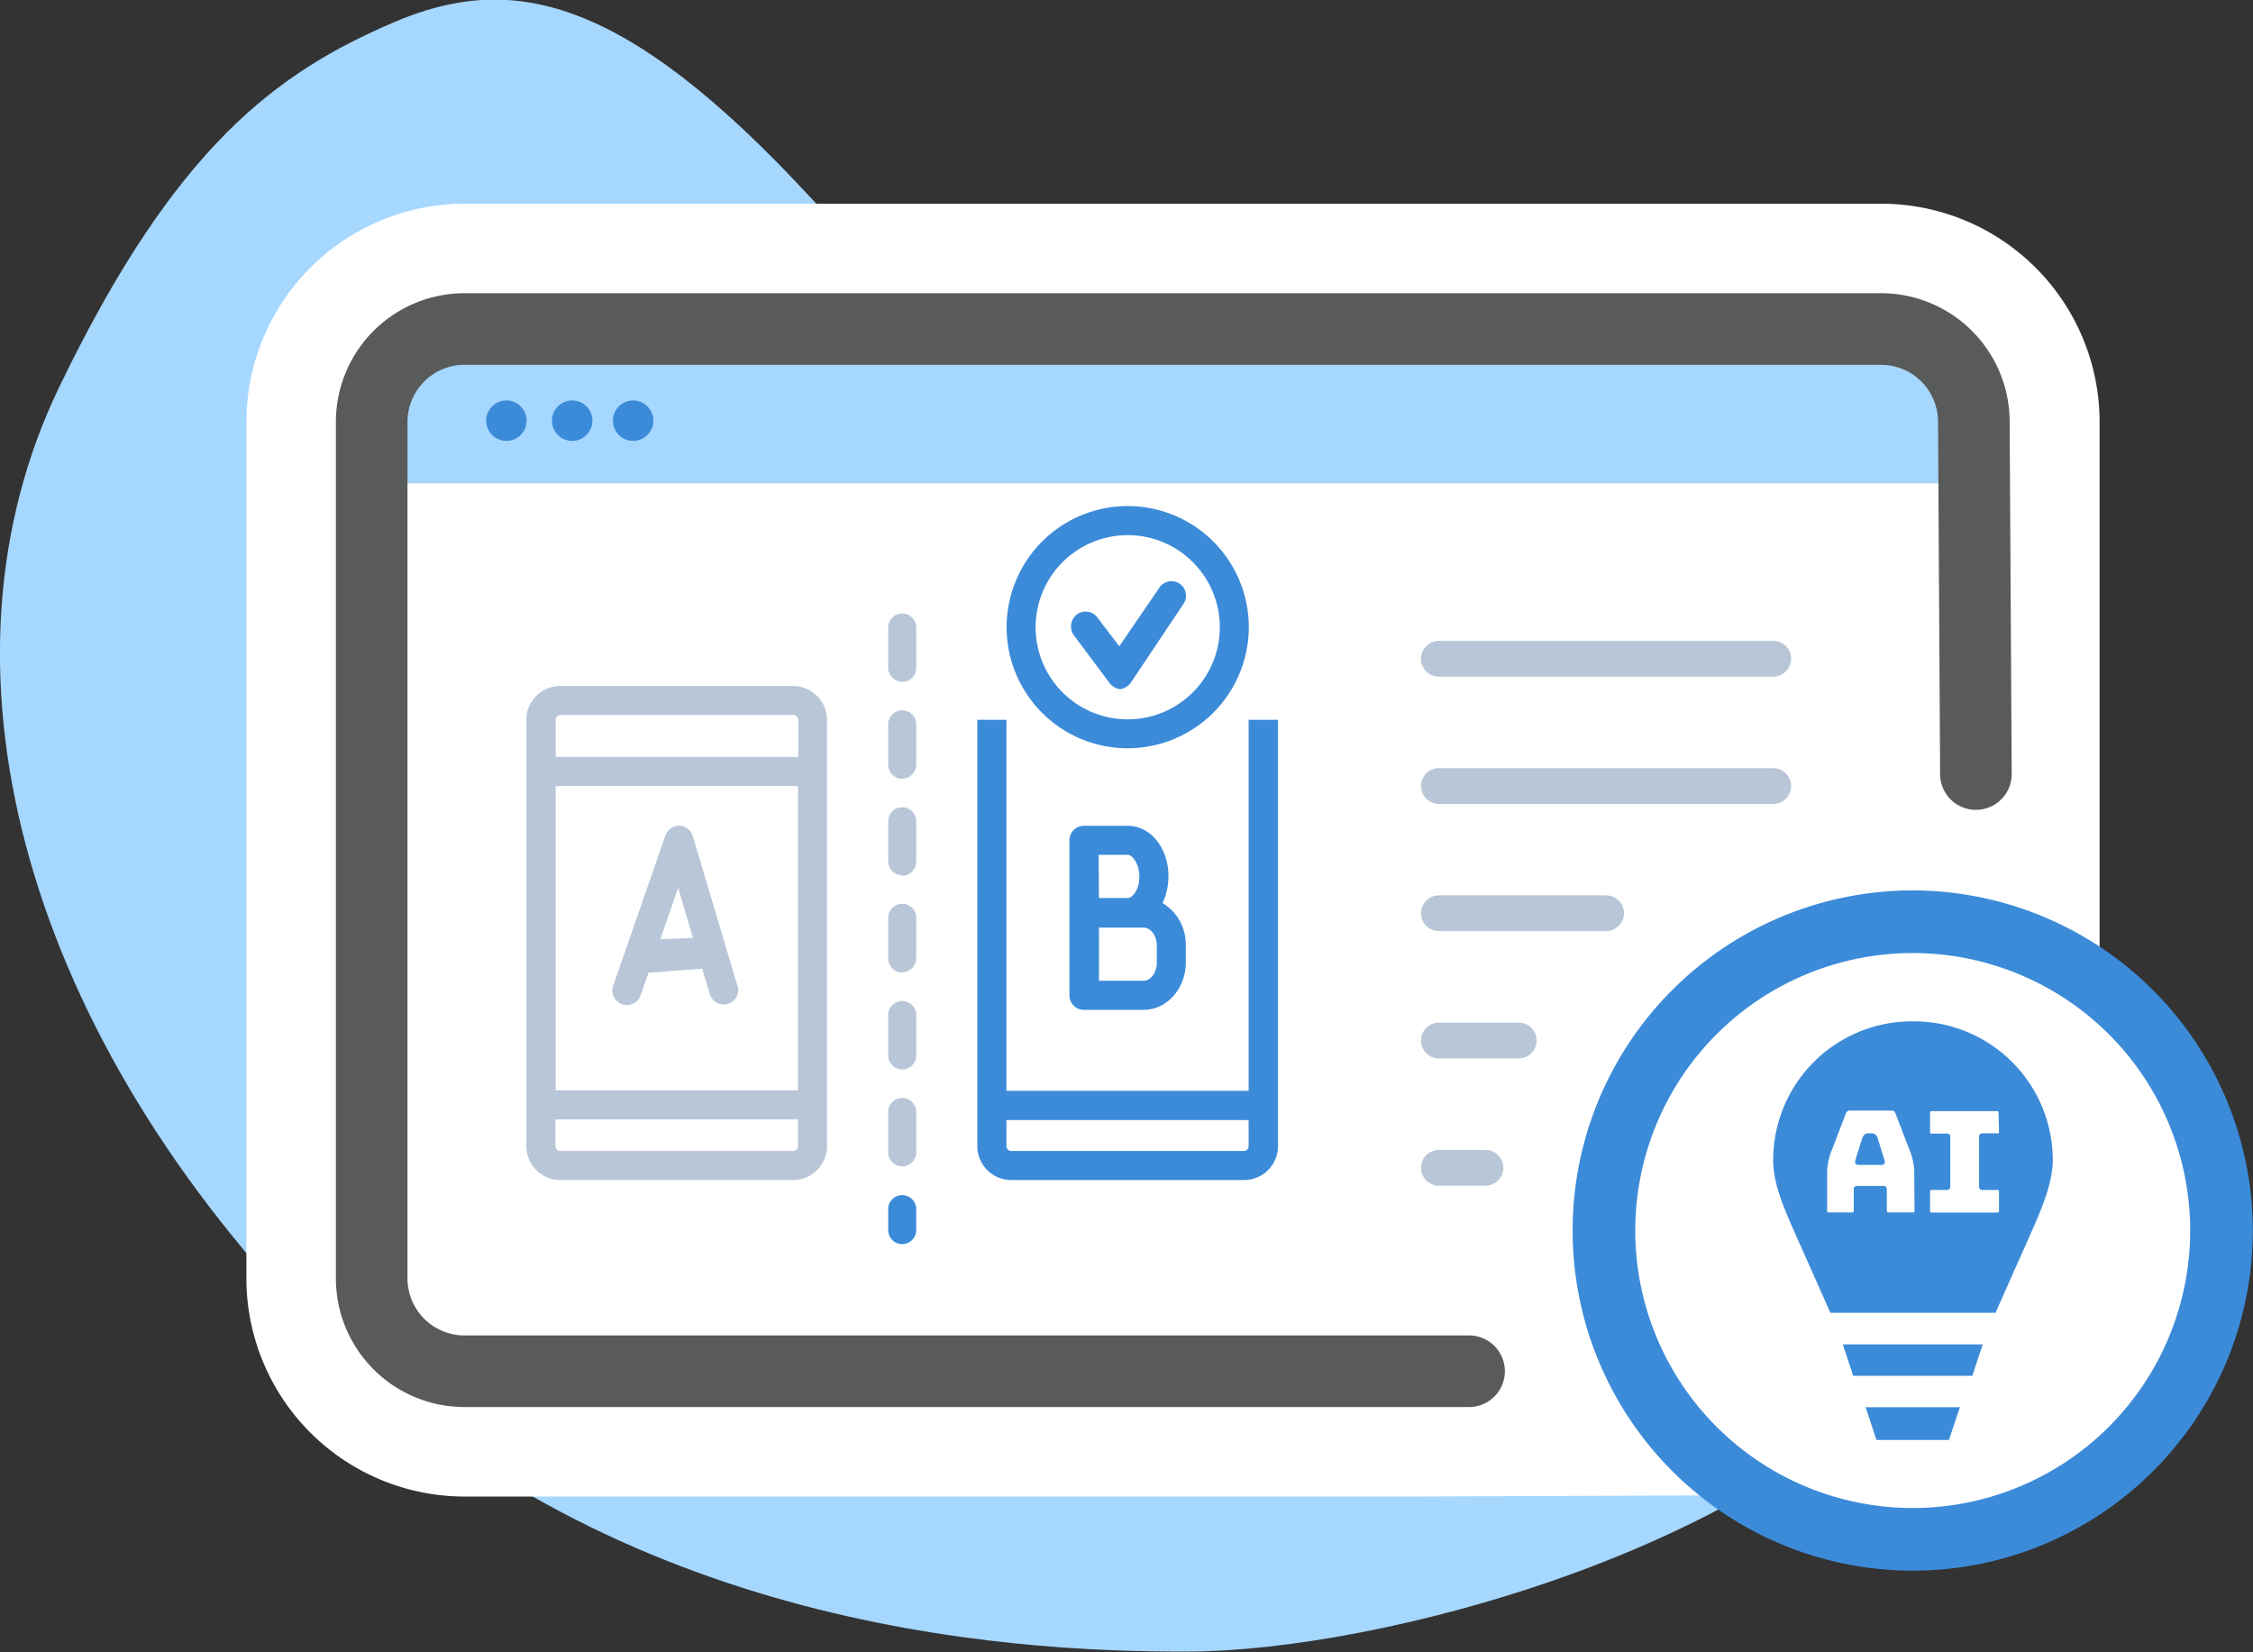 <svg xmlns="http://www.w3.org/2000/svg" viewBox="0 0 251.73 184.57" width="251.73" height="184.57"><rect x="0" y="0" width="251.73" height="184.57" fill="#333333" stroke="none"/><title>Influence Purchase Decisions With AI</title><g id="Layer_2" data-name="Layer 2"><g id="Layer_1-2" data-name="Layer 1"><g id="Influence_Purchase_Decisions_With_AI" data-name="Influence Purchase Decisions With AI"><path d="M187.9,47.54c16.17-4.64,28.21.77,39.86,23.3,12.53,21.82,4.33,59.4-12.65,80-18.47,22.47-61.1,33.59-82.21,33.68s-65.77-2.83-98.32-36.68-42.7-74-28-104.52c13-27,24.34-35.2,37.35-40.8S69.5-.72,90.5,22s36,29.8,50.63,31.83,24.48.06,46.77-6.32" style="fill:#a6d7ff"/><path d="M51.9,160.2a17.39,17.39,0,0,1-17.37-17.37V47.13A17.39,17.39,0,0,1,51.9,29.76H210.17a17.39,17.39,0,0,1,17.37,17.37v95.14A17.74,17.74,0,0,1,209.92,160l-52.79.23Z" style="fill:#fff"/><path d="M210.17,36.76a10.37,10.37,0,0,1,10.37,10.37v95.14A10.7,10.7,0,0,1,209.89,153l-52.78.23H51.9a10.37,10.37,0,0,1-10.37-10.37V47.13A10.37,10.37,0,0,1,51.9,36.76Zm0-14H51.9A24.4,24.4,0,0,0,27.53,47.13v95.7A24.39,24.39,0,0,0,51.9,167.2H157.17L210,167a24.75,24.75,0,0,0,24.59-24.7V47.13a24.4,24.4,0,0,0-24.37-24.37" style="fill:#fff"/><path d="M217.54,54h-176V44.1a5.94,5.94,0,0,1,5.94-6H217.54Z" style="fill:#a6d7ff"/><path d="M164.14,153.2H51.9a10.37,10.37,0,0,1-10.37-10.37V47.13A10.37,10.37,0,0,1,51.9,36.76H210.17a10.37,10.37,0,0,1,10.37,10.37l.23,39.35" style="fill:none;stroke:#595a5a;stroke-linecap:round;stroke-miterlimit:10;stroke-width:8px"/><path d="M58.84,47a2.26,2.26,0,1,1-2.25-2.26A2.26,2.26,0,0,1,58.84,47" style="fill:#3c8bd9"/><path d="M66.19,47a2.26,2.26,0,1,1-2.26-2.26A2.26,2.26,0,0,1,66.19,47" style="fill:#3c8bd9"/><path d="M73,47a2.26,2.26,0,1,1-2.26-2.26A2.26,2.26,0,0,1,73,47" style="fill:#3c8bd9"/><path d="M213.71,172a34.52,34.52,0,1,1,34.52-34.52A34.56,34.56,0,0,1,213.71,172" style="fill:#fff"/><path d="M213.71,106.48a31,31,0,1,1-31,31,31,31,0,0,1,31-31m0-7a38,38,0,1,0,38,38,38.06,38.06,0,0,0-38-38" style="fill:#3c8bd9"/><polygon points="207.06 153.71 220.37 153.71 221.53 150.2 205.9 150.2 207.06 153.71" style="fill:#3c8bd9"/><polygon points="209.66 160.88 217.76 160.88 218.98 157.22 208.45 157.22 209.66 160.88" style="fill:#3c8bd9"/><path d="M209.78,127.12a.67.67,0,0,0-.64-.5h-.42c-.19,0-.47.08-.65.53l-.79,2.55a.35.35,0,0,0,.06.31.34.34,0,0,0,.28.14h2.63a.35.35,0,0,0,.28-.14.32.32,0,0,0,.05-.31Z" style="fill:#3c8bd9"/><path d="M213.71,114.11a15.5,15.5,0,0,0-15.59,15.56c0,2.45,1.06,5,2.39,8l4,9h18.45l4-9c1.33-3,2.36-5.57,2.4-8a15.51,15.51,0,0,0-15.6-15.56m.15,21.09c0,.23,0,.26-.26.26h-2.53c-.3,0-.3-.07-.3-.26v-2.35a.35.35,0,0,0-.35-.35h-3a.35.35,0,0,0-.35.35v2.35c0,.23,0,.26-.26.26h-2.46c-.23,0-.25,0-.25-.26v-4.43a7.47,7.47,0,0,1,.63-2.55l1.46-3.82c.07-.21.18-.32.52-.32h4.51c.34,0,.44.11.52.33l1.46,3.81a7.47,7.47,0,0,1,.63,2.55Zm9.44-8.84c0,.23,0,.26-.25.26h-1.63a.35.35,0,0,0-.35.35v5.63a.35.35,0,0,0,.35.35h1.63c.22,0,.25,0,.25.26v2c0,.23,0,.26-.25.26H215.9c-.22,0-.25,0-.25-.26v-2c0-.23,0-.26.25-.26h1.66a.35.35,0,0,0,.35-.35V127a.34.34,0,0,0-.35-.35H215.9c-.22,0-.25,0-.25-.26v-2c0-.22,0-.25.25-.25h7.15c.22,0,.25,0,.25.25Z" style="fill:#3c8bd9"/><path d="M100.8,130.31a1.57,1.57,0,0,1-1.56-1.62v-4.33a1.57,1.57,0,1,1,3.13,0v4.33a1.57,1.57,0,0,1-1.57,1.62m0-10.82a1.58,1.58,0,0,1-1.56-1.62v-4.33a1.57,1.57,0,1,1,3.13,0v4.33a1.58,1.58,0,0,1-1.57,1.62m0-10.83A1.57,1.57,0,0,1,99.24,107v-4.33a1.57,1.57,0,1,1,3.13,0V107a1.57,1.57,0,0,1-1.57,1.62m0-10.82a1.58,1.58,0,0,1-1.56-1.62V91.89a1.57,1.57,0,1,1,3.13,0v4.33a1.58,1.58,0,0,1-1.57,1.62m0-10.82a1.58,1.58,0,0,1-1.56-1.63V81.06a1.57,1.57,0,1,1,3.13,0v4.33A1.58,1.58,0,0,1,100.8,87m0-10.83a1.58,1.58,0,0,1-1.56-1.62V70.24a1.57,1.57,0,1,1,3.13,0v4.33a1.58,1.58,0,0,1-1.57,1.62" style="fill:#b8c6d7"/><path d="M100.8,139a1.57,1.57,0,0,1-1.56-1.62v-2.16a1.57,1.57,0,1,1,3.13,0v2.16A1.57,1.57,0,0,1,100.8,139" style="fill:#3c8bd9"/><path d="M88.61,76.64h-26a3.79,3.79,0,0,0-3.8,3.78v47.64a3.79,3.79,0,0,0,3.8,3.78h26a3.79,3.79,0,0,0,3.79-3.78V80.42a3.79,3.79,0,0,0-3.79-3.78M62.09,80.42a.54.54,0,0,1,.55-.54h26a.55.55,0,0,1,.55.54v4.15H62.45a1.49,1.49,0,0,0-.36.05Zm0,7.4a1.47,1.47,0,0,0,.36,0H89.16v34H62.45a1.47,1.47,0,0,0-.36,0Zm27.07,40.24a.54.54,0,0,1-.55.53h-26a.54.54,0,0,1-.55-.53v-3a1.47,1.47,0,0,0,.36,0H89.16Z" style="fill:#b8c6d7"/><path d="M82.41,110.2l-5-16.78a1.63,1.63,0,0,0-1.53-1.17h0a1.63,1.63,0,0,0-1.53,1.09l-5.84,16.79a1.64,1.64,0,0,0,1,2.07,1.75,1.75,0,0,0,.54.09,1.63,1.63,0,0,0,1.53-1.1l.88-2.51,6-.46.86,2.91a1.63,1.63,0,0,0,3.12-.93m-6.67-11,1.66,5.58-3.66.16Z" style="fill:#b8c6d7"/><path d="M139.51,80.42v41.45a.71.71,0,0,0-.2,0H112.45V80.42H109.2v47.64a3.79,3.79,0,0,0,3.8,3.78h26a3.79,3.79,0,0,0,3.79-3.78V80.42Zm0,47.64a.54.54,0,0,1-.54.53H113a.54.54,0,0,1-.55-.53v-2.92h26.86a.71.71,0,0,0,.2,0Z" style="fill:#3c8bd9"/><path d="M127.77,112.83h-6.66a1.62,1.62,0,0,1-1.62-1.62V93.89a1.62,1.62,0,0,1,1.62-1.63H126c2.55,0,4.55,2.47,4.55,5.63a6.9,6.9,0,0,1-.66,3,5.39,5.39,0,0,1,2.6,4.72v1.93c0,2.91-2.11,5.28-4.7,5.28m-5-3.25h5c.79,0,1.46-.93,1.46-2v-1.93c0-1.1-.67-2-1.46-2h-5Zm0-9.24H126c.53,0,1.3-.92,1.3-2.37s-.77-2.46-1.3-2.46h-3.25Z" style="fill:#3c8bd9"/><path d="M126,83.6a13.53,13.53,0,1,1,13.53-13.53A13.55,13.55,0,0,1,126,83.6m0-23.81a10.29,10.29,0,1,0,10.29,10.28A10.29,10.29,0,0,0,126,59.79" style="fill:#3c8bd9"/><path d="M125.14,77a1.87,1.87,0,0,1-1.29-.85L120,71a1.69,1.69,0,0,1,.3-2.33,1.63,1.63,0,0,1,2.28.28l2.48,3.25,4.49-6.56a1.62,1.62,0,1,1,2.68,1.83l-5.76,8.62a1.87,1.87,0,0,1-1.3.91Z" style="fill:#3c8bd9"/><line x1="160.77" y1="73.6" x2="198.12" y2="73.6" style="fill:none;stroke:#b8c6d7;stroke-linecap:round;stroke-miterlimit:10;stroke-width:4px"/><line x1="160.77" y1="87.82" x2="198.12" y2="87.82" style="fill:none;stroke:#b8c6d7;stroke-linecap:round;stroke-miterlimit:10;stroke-width:4px"/><line x1="160.77" y1="102.03" x2="179.45" y2="102.03" style="fill:none;stroke:#b8c6d7;stroke-linecap:round;stroke-miterlimit:10;stroke-width:4px"/><line x1="160.77" y1="116.25" x2="169.69" y2="116.25" style="fill:none;stroke:#b8c6d7;stroke-linecap:round;stroke-miterlimit:10;stroke-width:4px"/><line x1="160.77" y1="130.47" x2="165.97" y2="130.47" style="fill:none;stroke:#b8c6d7;stroke-linecap:round;stroke-miterlimit:10;stroke-width:4px"/></g></g></g></svg>